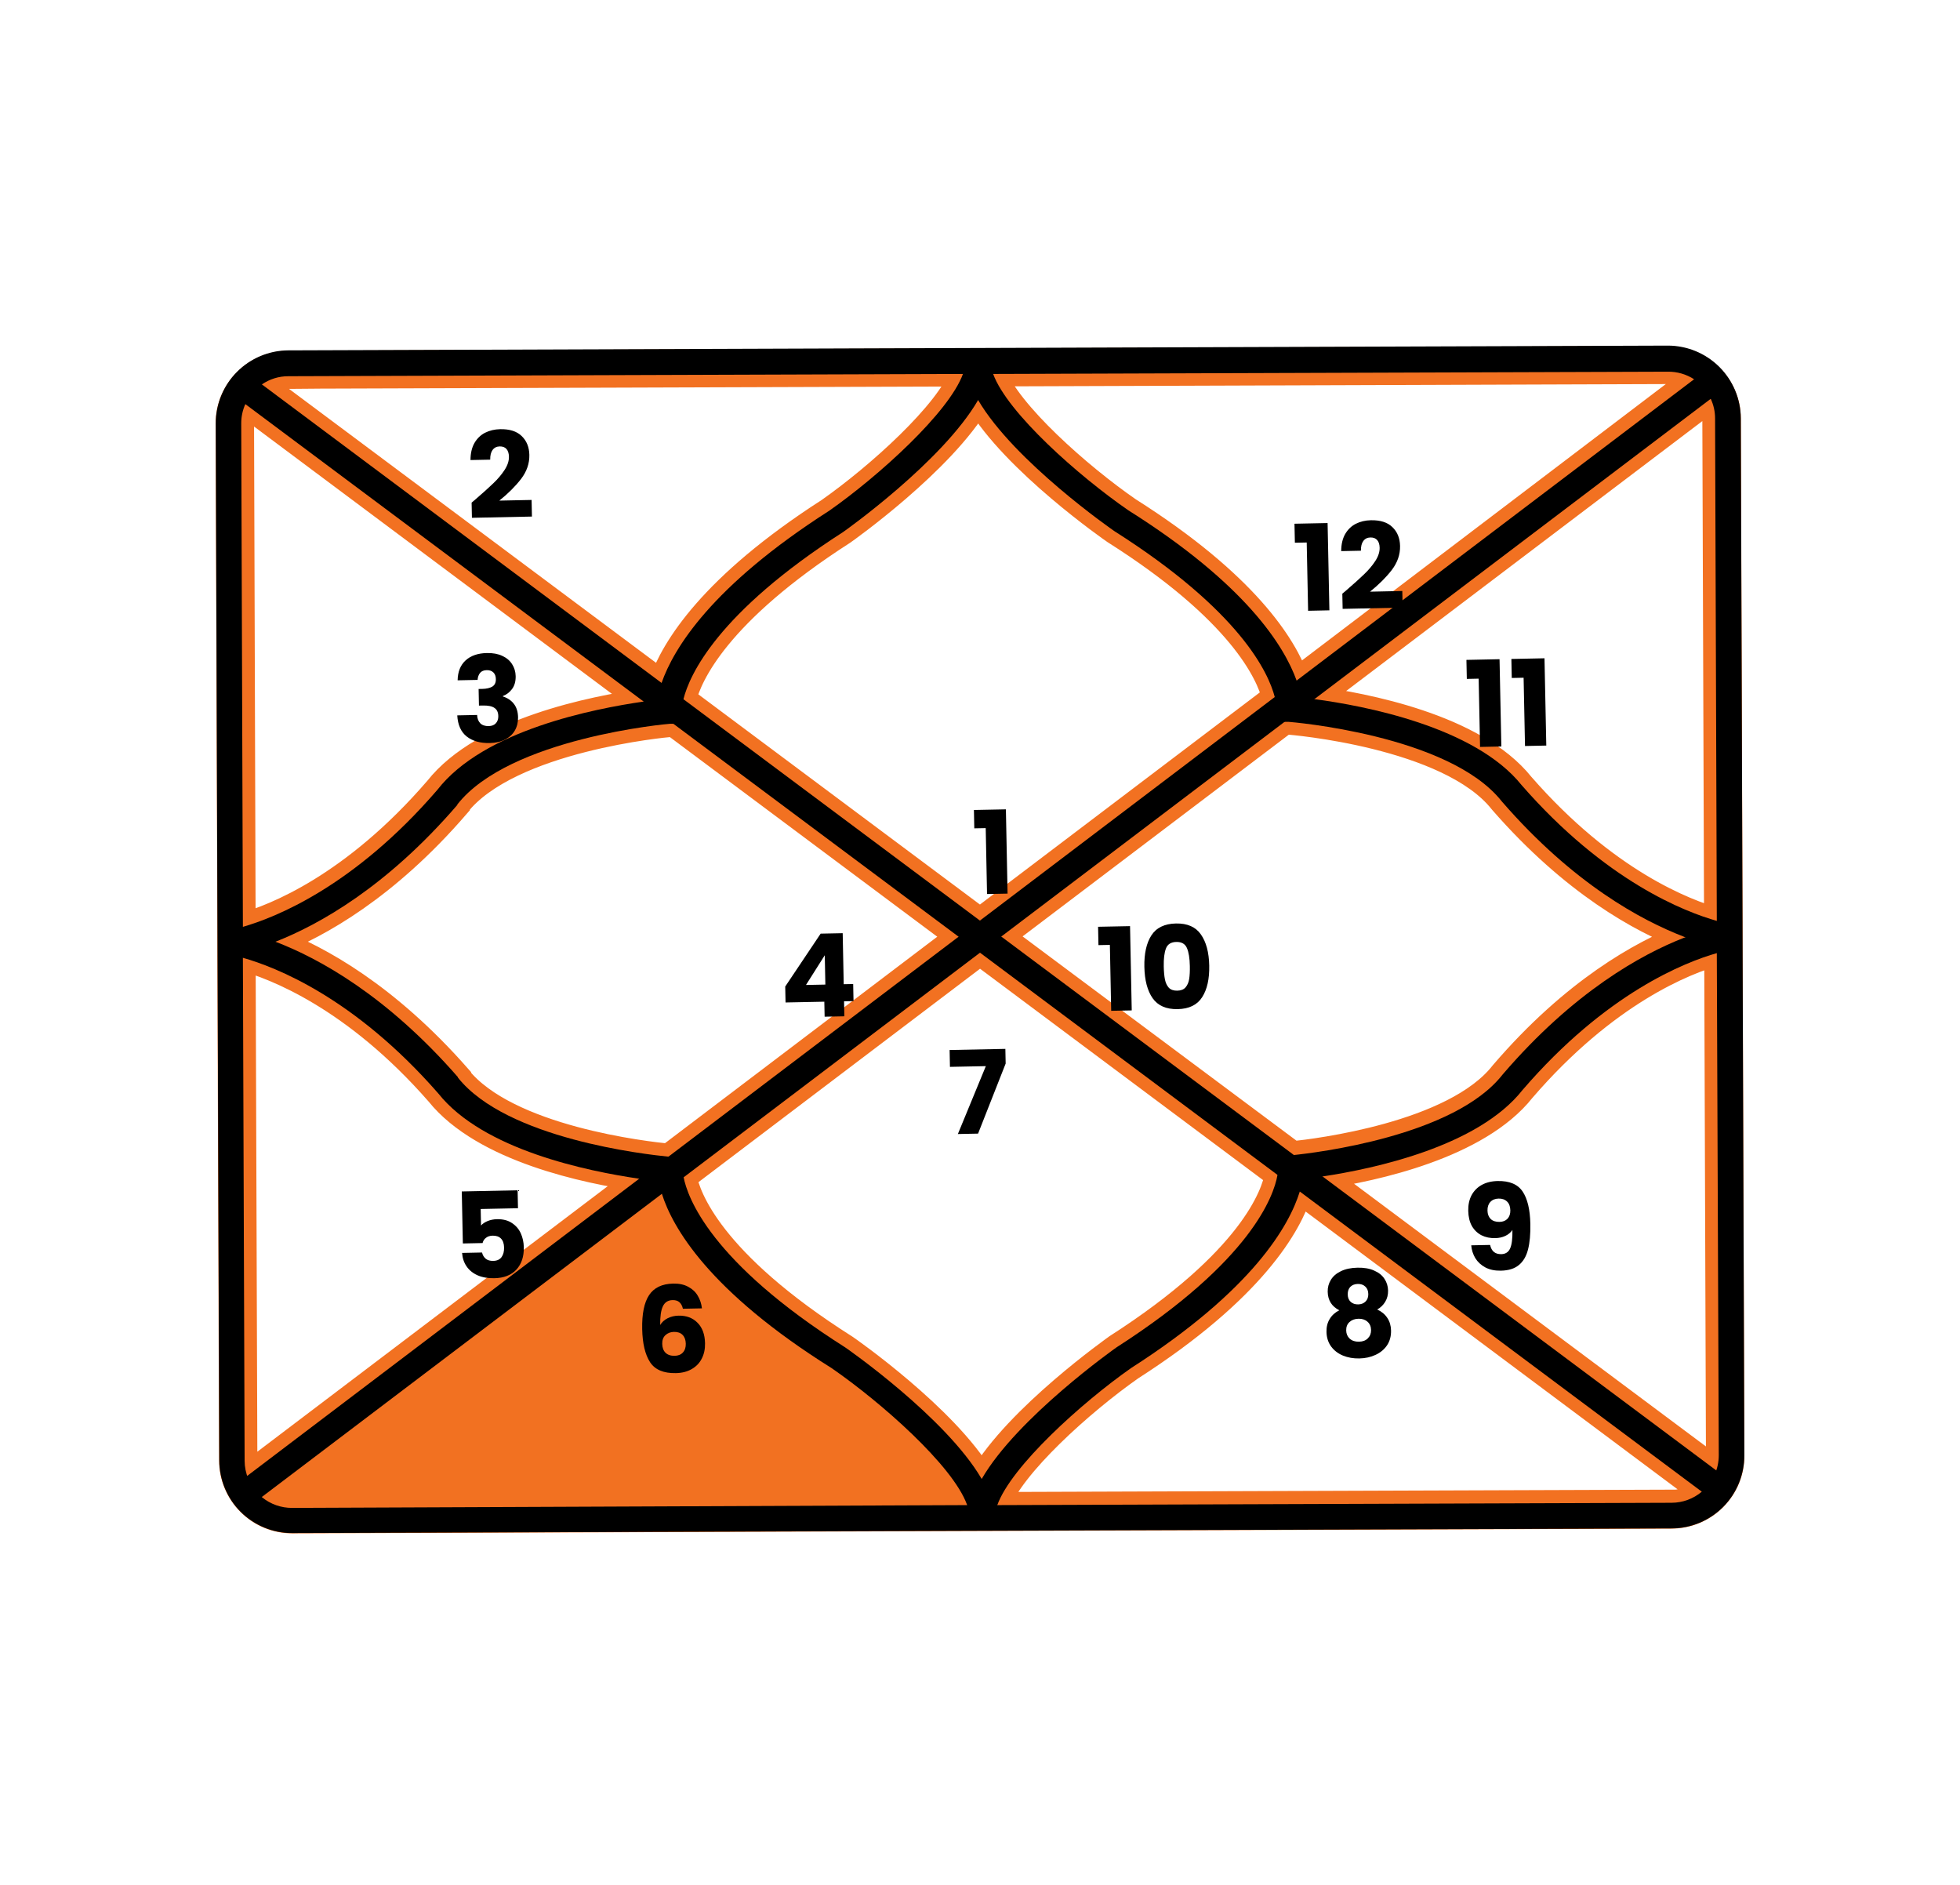 <svg width="260" height="250" viewBox="0 0 260 250" fill="none" xmlns="http://www.w3.org/2000/svg">
<path d="M229.46 126V122.54L229.23 55.54C229.235 54.268 228.926 53.014 228.33 51.89C227.653 50.596 226.634 49.512 225.384 48.755C224.134 47.999 222.701 47.6 221.24 47.6L38.24 48.22C36.446 48.227 34.706 48.836 33.3 49.95C33.19 50.04 33.08 50.13 32.98 50.23C32.13 50.98 31.452 51.904 30.989 52.939C30.527 53.974 30.292 55.097 30.3 56.23L30.53 123.23V126.68L30.76 193.68C30.76 195.802 31.603 197.837 33.103 199.337C34.603 200.837 36.638 201.68 38.76 201.68L221.76 201.05C223.268 201.042 224.744 200.608 226.016 199.798C227.288 198.987 228.305 197.834 228.95 196.47L229.1 196.12C229.499 195.149 229.703 194.11 229.7 193.06L229.46 126ZM130.23 196.1C125.46 187.97 112.37 178.85 112.15 178.71C94.24 167.36 91.23 158.78 90.73 156.12L130 126.36L169.47 155.83C168.99 158.51 166.05 167.13 148.14 178.63C148 178.74 134.94 187.94 130.23 196.1ZM89.34 96L127.16 124.23L88.7 153.39C85.85 153.11 67.26 151.06 60.79 142.9V142.84C51.26 132 42.26 127.08 36.63 124.92C42.24 122.7 51.21 117.75 60.63 106.83V106.77C67.56 97.92 88.63 96.07 88.84 96.06L89.34 96ZM129.75 53.08C134.51 61.22 147.62 70.33 147.83 70.47C164.53 81.04 168.27 89.22 169.1 92.47L130 122.1L90.66 92.74C91.47 89.5 95.16 81.28 111.85 70.56C112 70.46 125 61.26 129.75 53.09V53.08ZM132.82 124.21L170.4 95.74H170.92C171.13 95.74 192.2 97.44 199.19 106.26L199.24 106.32C208.73 117.19 217.74 122.07 223.37 124.24C217.75 126.44 208.77 131.39 199.37 142.33L199.32 142.39C192.92 150.56 174.46 152.76 171.51 153.06L132.82 124.21ZM227.52 55.49L227.75 122.13C223.55 120.96 213.01 116.93 201.84 104.13C195.62 96.35 180.9 93.58 174.36 92.71L226.94 52.87C227.328 53.692 227.526 54.591 227.52 55.5V55.49ZM221.23 49.24C222.463 49.223 223.674 49.571 224.71 50.24L172 90.27C170.38 85.7 165.31 77.51 149.72 67.64C143.15 63.1 133.72 54.75 131.79 49.55L221.23 49.24ZM38.23 49.86L127.69 49.56C125.82 54.77 116.43 63.18 109.94 67.73C94.38 77.74 89.36 86 87.76 90.58L34.72 51C35.75 50.271 36.979 49.877 38.24 49.87L38.23 49.86ZM32 56.16C31.997 55.274 32.184 54.397 32.55 53.59L85.38 93.05C78.83 94 64.16 96.83 58 104.64C46.91 117.51 36.41 121.64 32.21 122.8L32 56.16ZM58.15 145C64.15 152.48 77.93 155.33 84.79 156.3L32.79 195.7C32.562 195.058 32.444 194.382 32.44 193.7L32.21 127.06C36.44 128.23 47 132.25 58.15 145ZM221.74 199.28L132.29 199.59C134.15 194.37 143.54 185.96 150.03 181.41C166.29 170.97 171.03 162.41 172.42 157.99L225.75 197.81C224.633 198.77 223.213 199.305 221.74 199.32V199.28ZM175.43 156C182.31 155 196.07 152 201.97 144.53C213.06 131.65 223.56 127.53 227.77 126.37L228 193C228.002 193.68 227.894 194.355 227.68 195L175.43 156Z" fill="#F27121" stroke="#F27121" stroke-width="3.4" stroke-miterlimit="10"/>
<path d="M230.92 55.48C230.91 52.922 229.886 50.471 228.074 48.665C226.262 46.858 223.809 45.843 221.25 45.84L38.25 46.47C35.688 46.483 33.236 47.512 31.431 49.33C29.625 51.148 28.615 53.608 28.62 56.17L29.09 193.71C29.095 196.268 30.116 198.719 31.927 200.524C33.739 202.33 36.193 203.343 38.75 203.34L221.75 202.72C223.02 202.717 224.278 202.464 225.45 201.975C226.622 201.486 227.687 200.771 228.582 199.87C229.477 198.969 230.186 197.9 230.668 196.724C231.15 195.549 231.395 194.29 231.39 193.02L230.92 55.48ZM225.75 197.85C224.63 198.794 223.215 199.314 221.75 199.32L132.3 199.63H128.23L38.75 200C37.292 200.008 35.877 199.506 34.75 198.58C34.6 198.45 34.45 198.32 34.3 198.17C33.717 197.591 33.253 196.902 32.935 196.144C32.618 195.386 32.453 194.572 32.45 193.75L32.22 127.11V122.8L32 56.16C31.997 55.274 32.184 54.397 32.55 53.59C33.025 52.545 33.775 51.65 34.72 51C35.753 50.282 36.982 49.898 38.24 49.9L127.7 49.6H128.24H131.24H131.78L221.24 49.3C222.473 49.283 223.684 49.631 224.72 50.3C225.056 50.529 225.37 50.786 225.66 51.07C226.193 51.593 226.624 52.21 226.93 52.89C227.315 53.706 227.513 54.598 227.51 55.5L227.74 122.14V122.87V125.67V126.4L228 193C228.004 193.919 227.805 194.827 227.418 195.66C227.031 196.493 226.465 197.231 225.76 197.82L225.75 197.85Z" fill="black"/>
<path d="M131.43 48C131.416 48.512 131.349 49.022 131.23 49.52C130.913 50.766 130.414 51.959 129.75 53.06C125 61.26 112 70.46 111.85 70.56C95.16 81.28 91.47 89.5 90.66 92.74C90.523 93.232 90.445 93.739 90.43 94.25L90.5 95.89L89.34 96H88.87C88.66 96 67.59 97.86 60.66 106.71V106.77C51.25 117.69 42.28 122.64 36.66 124.86C35.225 125.425 33.756 125.896 32.26 126.27C31.4 126.47 30.88 126.55 30.78 126.56L30.52 125L30.29 123.34H30.52C30.81 123.34 31.39 123.16 32.22 122.93C36.42 121.73 46.92 117.64 58.01 104.77C64.16 96.83 78.83 94 85.38 93.05C86.07 92.95 86.68 92.87 87.17 92.82C87.313 92.06 87.51 91.312 87.76 90.58C89.36 86 94.38 77.74 110 67.74C116.49 63.19 125.88 54.74 127.75 49.57C127.919 49.064 128.004 48.533 128 48H129.58H129.7H131.43Z" fill="black"/>
<path d="M229.68 122.57L229.46 124.25L229.25 125.91C229.15 125.91 228.63 125.82 227.77 125.63C226.276 125.26 224.806 124.795 223.37 124.24C217.74 122.07 208.73 117.24 199.24 106.32L199.19 106.26C192.19 97.44 171.13 95.75 170.92 95.74H170.4L169.21 95.65L169.34 93.95C169.323 93.442 169.243 92.938 169.1 92.45C168.27 89.23 164.53 81.05 147.83 70.45C147.62 70.31 134.51 61.2 129.75 53.06C129.078 51.967 128.569 50.781 128.24 49.54C128.107 49.036 128.026 48.52 128 48H129.58H129.7H131.4C131.42 48.546 131.535 49.084 131.74 49.59C133.64 54.79 143.1 63.14 149.67 67.68C165.29 77.51 170.36 85.7 172 90.27C172.27 91.001 172.474 91.753 172.61 92.52L174.38 92.73C180.92 93.6 195.64 96.37 201.86 104.15C213.03 116.94 223.57 120.97 227.77 122.15C228.6 122.37 229.17 122.49 229.47 122.54L229.68 122.57Z" fill="black"/>
<path d="M229.68 126H229.46C228.889 126.106 228.325 126.243 227.77 126.41C223.56 127.6 213.06 131.69 201.97 144.57C196.07 152.06 182.31 155.01 175.43 156.04C174.38 156.2 173.49 156.31 172.81 156.39C172.713 156.948 172.583 157.499 172.42 158.04C171.04 162.5 166.29 171.04 150.03 181.46C143.54 186.01 134.15 194.46 132.29 199.64C132.09 200.148 131.976 200.685 131.95 201.23H130.25H128.55C128.565 200.718 128.632 200.209 128.75 199.71C129.061 198.464 129.556 197.27 130.22 196.17C134.93 188.01 147.96 178.81 148.12 178.7C166.03 167.2 168.97 158.58 169.45 155.9C169.508 155.61 169.538 155.316 169.54 155.02L169.47 153.38L171.1 153.21H171.5C174.5 152.91 192.91 150.71 199.31 142.54L199.36 142.48C208.76 131.54 217.74 126.59 223.36 124.39C224.786 123.822 226.25 123.351 227.74 122.98C228.61 122.77 229.12 122.7 229.22 122.68L229.45 124.36L229.68 126Z" fill="black"/>
<path d="M132.001 201.15H130.301H128.601C128.574 200.606 128.462 200.07 128.271 199.56C126.371 194.36 116.901 186.01 110.331 181.47C94.001 171.25 89.201 162.78 87.801 158.34C87.624 157.793 87.484 157.235 87.38 156.67C86.71 156.6 85.831 156.49 84.791 156.34C77.93 155.34 64.111 152.52 58.151 145.04C46.98 132.25 36.441 128.23 32.23 127.04C31.41 126.81 30.831 126.7 30.53 126.64H30.311L30.52 124.93L30.73 123.27C30.84 123.27 31.351 123.36 32.221 123.55C33.721 123.912 35.194 124.377 36.63 124.94C42.261 127.1 51.261 132 60.74 142.86V142.92C67.21 151.08 85.801 153.13 88.651 153.41H89.011L90.721 153.53L90.581 155.24C90.584 155.533 90.617 155.824 90.68 156.11C91.18 158.77 94.191 167.35 112.101 178.7C112.321 178.84 125.411 187.96 130.181 196.09C130.854 197.185 131.36 198.375 131.681 199.62C131.85 200.115 131.957 200.629 132.001 201.15Z" fill="black"/>
<path d="M229.16 196.14L228.94 196.44L227.12 198.87L225.75 197.85L172.41 158.03L169.46 155.83L130 126.36L127.16 124.24L89.34 96.01L85.38 93.05L32.53 53.59L31.17 52.58L32.97 50.18L33.21 49.85L33.29 49.9L34.72 50.97L87.76 90.58L90.66 92.74L129.99 122.1L132.82 124.22L171.51 153.1L175.43 156.03L227.67 195.03L229.09 196.09L229.16 196.14Z" fill="black"/>
<path d="M228.56 51.66L228.32 51.84L226.94 52.89L174.36 92.73L170.4 95.74L132.82 124.22L130 126.36L90.73 156.12L87.8 158.34L34.76 198.53L33.47 199.51L31.41 196.8L32.81 195.74L84.79 156.34L88.7 153.39L127.16 124.24L129.99 122.1L169.1 92.45L171.98 90.28L224.73 50.3L226.15 49.23L226.5 48.95L228.56 51.66Z" fill="black"/>
<path d="M129.243 109.866L129.194 107.432L133.435 107.347L133.658 118.524L130.933 118.578L130.758 109.836L129.243 109.866Z" fill="black"/>
<path d="M104.205 132.962L104.162 130.849L108.862 123.832L111.786 123.773L111.921 130.54L113.177 130.515L113.222 132.781L111.967 132.806L112.007 134.797L109.389 134.849L109.349 132.859L104.205 132.962ZM109.409 126.7L106.915 130.641L109.487 130.589L109.409 126.7Z" fill="black"/>
<path d="M133.403 141.064L129.744 150.357L127.065 150.411L130.775 141.407L126.014 141.502L125.969 139.267L133.364 139.119L133.403 141.064Z" fill="black"/>
<path d="M145.712 125.356L145.664 122.922L149.904 122.837L150.128 134.014L147.403 134.068L147.228 125.326L145.712 125.356ZM151.804 128.237C151.769 126.481 152.078 125.091 152.732 124.067C153.395 123.043 154.482 122.516 155.993 122.486C157.503 122.456 158.606 122.939 159.3 123.936C160.004 124.933 160.373 126.309 160.408 128.064C160.444 129.84 160.13 131.24 159.466 132.265C158.813 133.289 157.731 133.816 156.22 133.846C154.709 133.876 153.602 133.393 152.898 132.396C152.204 131.399 151.84 130.013 151.804 128.237ZM157.836 128.116C157.816 127.085 157.687 126.296 157.452 125.75C157.216 125.193 156.746 124.921 156.042 124.935C155.338 124.949 154.879 125.239 154.665 125.805C154.452 126.361 154.356 127.154 154.376 128.185C154.39 128.879 154.442 129.455 154.533 129.913C154.624 130.36 154.794 130.724 155.045 131.005C155.306 131.276 155.681 131.406 156.171 131.396C156.661 131.386 157.026 131.241 157.265 130.961C157.515 130.67 157.676 130.299 157.748 129.848C157.821 129.387 157.85 128.81 157.836 128.116Z" fill="black"/>
<path d="M60.705 90.233C60.724 89.101 61.076 88.221 61.761 87.594C62.446 86.966 63.386 86.64 64.581 86.615C65.374 86.599 66.053 86.723 66.619 86.986C67.195 87.249 67.631 87.616 67.927 88.085C68.233 88.555 68.391 89.086 68.404 89.678C68.418 90.376 68.255 90.95 67.916 91.402C67.576 91.842 67.175 92.147 66.713 92.315L66.714 92.378C67.321 92.567 67.803 92.89 68.162 93.348C68.52 93.806 68.707 94.4 68.722 95.129C68.736 95.785 68.594 96.369 68.298 96.883C68.013 97.386 67.582 97.786 67.006 98.084C66.441 98.381 65.762 98.538 64.969 98.554C63.701 98.58 62.679 98.289 61.905 97.681C61.142 97.073 60.726 96.14 60.658 94.883L63.29 94.829C63.31 95.294 63.45 95.661 63.709 95.931C63.969 96.19 64.341 96.314 64.828 96.304C65.24 96.296 65.555 96.173 65.772 95.936C66 95.688 66.109 95.368 66.101 94.977C66.091 94.469 65.919 94.108 65.587 93.893C65.265 93.667 64.75 93.561 64.042 93.576L63.534 93.586L63.489 91.382L63.996 91.371C64.535 91.36 64.967 91.261 65.291 91.075C65.626 90.878 65.788 90.541 65.778 90.065C65.77 89.685 65.658 89.391 65.443 89.184C65.227 88.977 64.934 88.877 64.564 88.885C64.162 88.893 63.863 89.021 63.667 89.268C63.482 89.515 63.377 89.819 63.353 90.179L60.705 90.233Z" fill="black"/>
<path d="M177.665 173.789C176.66 173.281 176.146 172.462 176.123 171.33C176.111 170.759 176.249 170.238 176.535 169.767C176.821 169.285 177.263 168.901 177.86 168.613C178.457 168.315 179.194 168.157 180.071 168.139C180.949 168.121 181.686 168.249 182.284 168.522C182.893 168.785 183.35 169.151 183.656 169.62C183.961 170.079 184.12 170.594 184.132 171.165C184.143 171.736 184.016 172.236 183.75 172.665C183.494 173.093 183.142 173.433 182.692 173.686C183.269 173.949 183.715 174.321 184.032 174.801C184.348 175.27 184.513 175.827 184.526 176.472C184.542 177.223 184.365 177.877 183.996 178.434C183.626 178.982 183.117 179.405 182.467 179.703C181.828 180.002 181.112 180.16 180.319 180.176C179.526 180.192 178.799 180.065 178.138 179.793C177.487 179.52 176.966 179.119 176.574 178.587C176.182 178.045 175.978 177.399 175.963 176.649C175.949 175.993 176.091 175.424 176.388 174.942C176.684 174.45 177.11 174.065 177.665 173.789ZM181.508 171.632C181.499 171.198 181.365 170.868 181.106 170.641C180.858 170.403 180.528 170.288 180.116 170.296C179.703 170.305 179.373 170.433 179.124 170.681C178.886 170.93 178.771 171.27 178.78 171.704C178.789 172.116 178.922 172.441 179.181 172.679C179.44 172.907 179.77 173.016 180.171 173.008C180.573 173 180.898 172.871 181.147 172.623C181.396 172.375 181.516 172.044 181.508 171.632ZM180.211 174.911C179.714 174.921 179.315 175.067 179.014 175.348C178.713 175.619 178.567 175.992 178.577 176.468C178.586 176.912 178.742 177.273 179.043 177.553C179.356 177.832 179.766 177.966 180.273 177.956C180.781 177.945 181.174 177.795 181.454 177.503C181.744 177.212 181.885 176.844 181.875 176.4C181.866 175.935 181.705 175.568 181.393 175.299C181.091 175.03 180.697 174.901 180.211 174.911Z" fill="black"/>
<path d="M90.591 173.585C90.499 173.195 90.345 172.907 90.129 172.721C89.914 172.525 89.61 172.431 89.219 172.439C88.616 172.451 88.188 172.724 87.935 173.258C87.681 173.782 87.561 174.609 87.574 175.741C87.799 175.366 88.126 175.068 88.555 174.848C88.994 174.627 89.479 174.512 90.007 174.501C91.043 174.48 91.88 174.79 92.517 175.433C93.165 176.075 93.501 176.983 93.525 178.157C93.541 178.929 93.397 179.608 93.091 180.196C92.797 180.784 92.352 181.248 91.756 181.588C91.17 181.928 90.471 182.107 89.656 182.123C88.028 182.157 86.887 181.673 86.231 180.671C85.576 179.658 85.228 178.195 85.189 176.282C85.148 174.273 85.45 172.775 86.096 171.789C86.752 170.792 87.821 170.278 89.301 170.248C90.094 170.231 90.763 170.376 91.309 170.682C91.865 170.978 92.286 171.376 92.571 171.878C92.867 172.379 93.047 172.931 93.113 173.533L90.591 173.585ZM89.401 176.655C88.947 176.665 88.569 176.81 88.268 177.091C87.977 177.361 87.837 177.745 87.847 178.242C87.858 178.749 88.003 179.143 88.284 179.423C88.575 179.702 88.98 179.837 89.498 179.826C89.963 179.817 90.325 179.672 90.584 179.391C90.853 179.1 90.982 178.712 90.972 178.225C90.962 177.728 90.822 177.34 90.552 177.06C90.282 176.78 89.898 176.645 89.401 176.655Z" fill="black"/>
<path d="M171.769 71.986L171.717 69.464L176.109 69.374L176.348 80.951L173.525 81.009L173.339 71.954L171.769 71.986ZM178.063 78.742C178.417 78.449 178.578 78.313 178.547 78.335C179.565 77.457 180.365 76.738 180.945 76.176C181.537 75.613 182.032 75.027 182.432 74.416C182.832 73.805 183.026 73.213 183.014 72.643C183.005 72.209 182.898 71.873 182.692 71.634C182.486 71.395 182.182 71.279 181.781 71.288C181.379 71.296 181.065 71.456 180.839 71.767C180.623 72.068 180.52 72.493 180.532 73.043L177.915 73.097C177.918 72.198 178.093 71.443 178.44 70.833C178.797 70.223 179.269 69.769 179.855 69.471C180.452 69.173 181.115 69.017 181.845 69.002C183.103 68.976 184.056 69.279 184.703 69.911C185.362 70.542 185.701 71.376 185.723 72.412C185.746 73.544 185.382 74.603 184.63 75.592C183.878 76.57 182.914 77.531 181.738 78.476L186.02 78.387L186.066 80.592L178.105 80.756L178.063 78.742Z" fill="black"/>
<path d="M194.578 90.046L194.526 87.524L198.919 87.434L199.158 99.01L196.335 99.069L196.148 90.013L194.578 90.046ZM200.541 89.923L200.489 87.401L204.882 87.311L205.12 98.888L202.297 98.946L202.111 89.891L200.541 89.923Z" fill="black"/>
<path d="M68.712 160.253L63.764 160.355L63.809 162.544C64.016 162.307 64.308 162.11 64.685 161.954C65.063 161.799 65.474 161.716 65.918 161.707C66.711 161.691 67.37 161.857 67.895 162.206C68.431 162.554 68.827 163.011 69.082 163.577C69.337 164.143 69.471 164.759 69.485 165.425C69.51 166.662 69.182 167.653 68.499 168.397C67.816 169.13 66.84 169.51 65.571 169.536C64.726 169.553 63.988 169.426 63.358 169.153C62.728 168.87 62.239 168.473 61.89 167.962C61.541 167.45 61.344 166.857 61.298 166.181L63.946 166.126C64.016 166.453 64.175 166.725 64.423 166.942C64.671 167.148 65.006 167.247 65.429 167.238C65.926 167.228 66.293 167.062 66.529 166.74C66.766 166.417 66.879 165.992 66.868 165.463C66.857 164.945 66.722 164.551 66.463 164.282C66.203 164.012 65.83 163.882 65.344 163.892C64.985 163.9 64.69 163.996 64.462 164.18C64.232 164.354 64.084 164.585 64.016 164.872L61.399 164.926L61.257 158.027L68.663 157.874L68.712 160.253Z" fill="black"/>
<path d="M197.668 165.121C197.844 165.953 198.338 166.361 199.153 166.344C199.713 166.333 200.104 166.076 200.327 165.574C200.549 165.073 200.649 164.261 200.626 163.141C200.4 163.473 200.088 163.734 199.69 163.922C199.292 164.11 198.844 164.209 198.347 164.219C197.671 164.233 197.065 164.108 196.531 163.844C195.996 163.569 195.57 163.16 195.252 162.617C194.945 162.063 194.783 161.389 194.766 160.596C194.75 159.814 194.895 159.129 195.2 158.54C195.516 157.952 195.966 157.493 196.552 157.164C197.148 156.835 197.853 156.661 198.667 156.645C200.232 156.612 201.336 157.076 201.98 158.036C202.624 158.996 202.965 160.422 203.004 162.314C203.032 163.689 202.929 164.828 202.694 165.732C202.469 166.625 202.065 167.31 201.483 167.788C200.911 168.265 200.117 168.514 199.102 168.535C198.299 168.551 197.609 168.407 197.031 168.101C196.464 167.796 196.022 167.387 195.705 166.875C195.398 166.363 195.217 165.796 195.162 165.173L197.668 165.121ZM198.922 162.065C199.366 162.056 199.717 161.917 199.976 161.647C200.235 161.367 200.359 160.994 200.35 160.529C200.339 160.021 200.194 159.633 199.913 159.364C199.633 159.094 199.26 158.965 198.794 158.974C198.329 158.984 197.962 159.134 197.693 159.425C197.435 159.706 197.31 160.089 197.32 160.575C197.33 161.03 197.469 161.397 197.74 161.677C198.02 161.946 198.414 162.076 198.922 162.065Z" fill="black"/>
<path d="M62.561 66.664C62.914 66.371 63.075 66.236 63.044 66.258C64.062 65.38 64.862 64.66 65.443 64.098C66.034 63.536 66.53 62.949 66.93 62.338C67.33 61.727 67.524 61.136 67.512 60.565C67.503 60.132 67.396 59.795 67.19 59.556C66.984 59.318 66.68 59.202 66.278 59.21C65.876 59.219 65.562 59.379 65.336 59.69C65.12 59.99 65.018 60.416 65.029 60.965L62.413 61.019C62.415 60.12 62.59 59.366 62.937 58.756C63.295 58.145 63.767 57.691 64.353 57.394C64.95 57.096 65.613 56.94 66.342 56.924C67.6 56.898 68.553 57.202 69.201 57.833C69.859 58.465 70.199 59.299 70.22 60.335C70.243 61.466 69.879 62.526 69.127 63.515C68.376 64.493 67.412 65.454 66.236 66.398L70.518 66.31L70.563 68.514L62.602 68.678L62.561 66.664Z" fill="black"/>
</svg>
